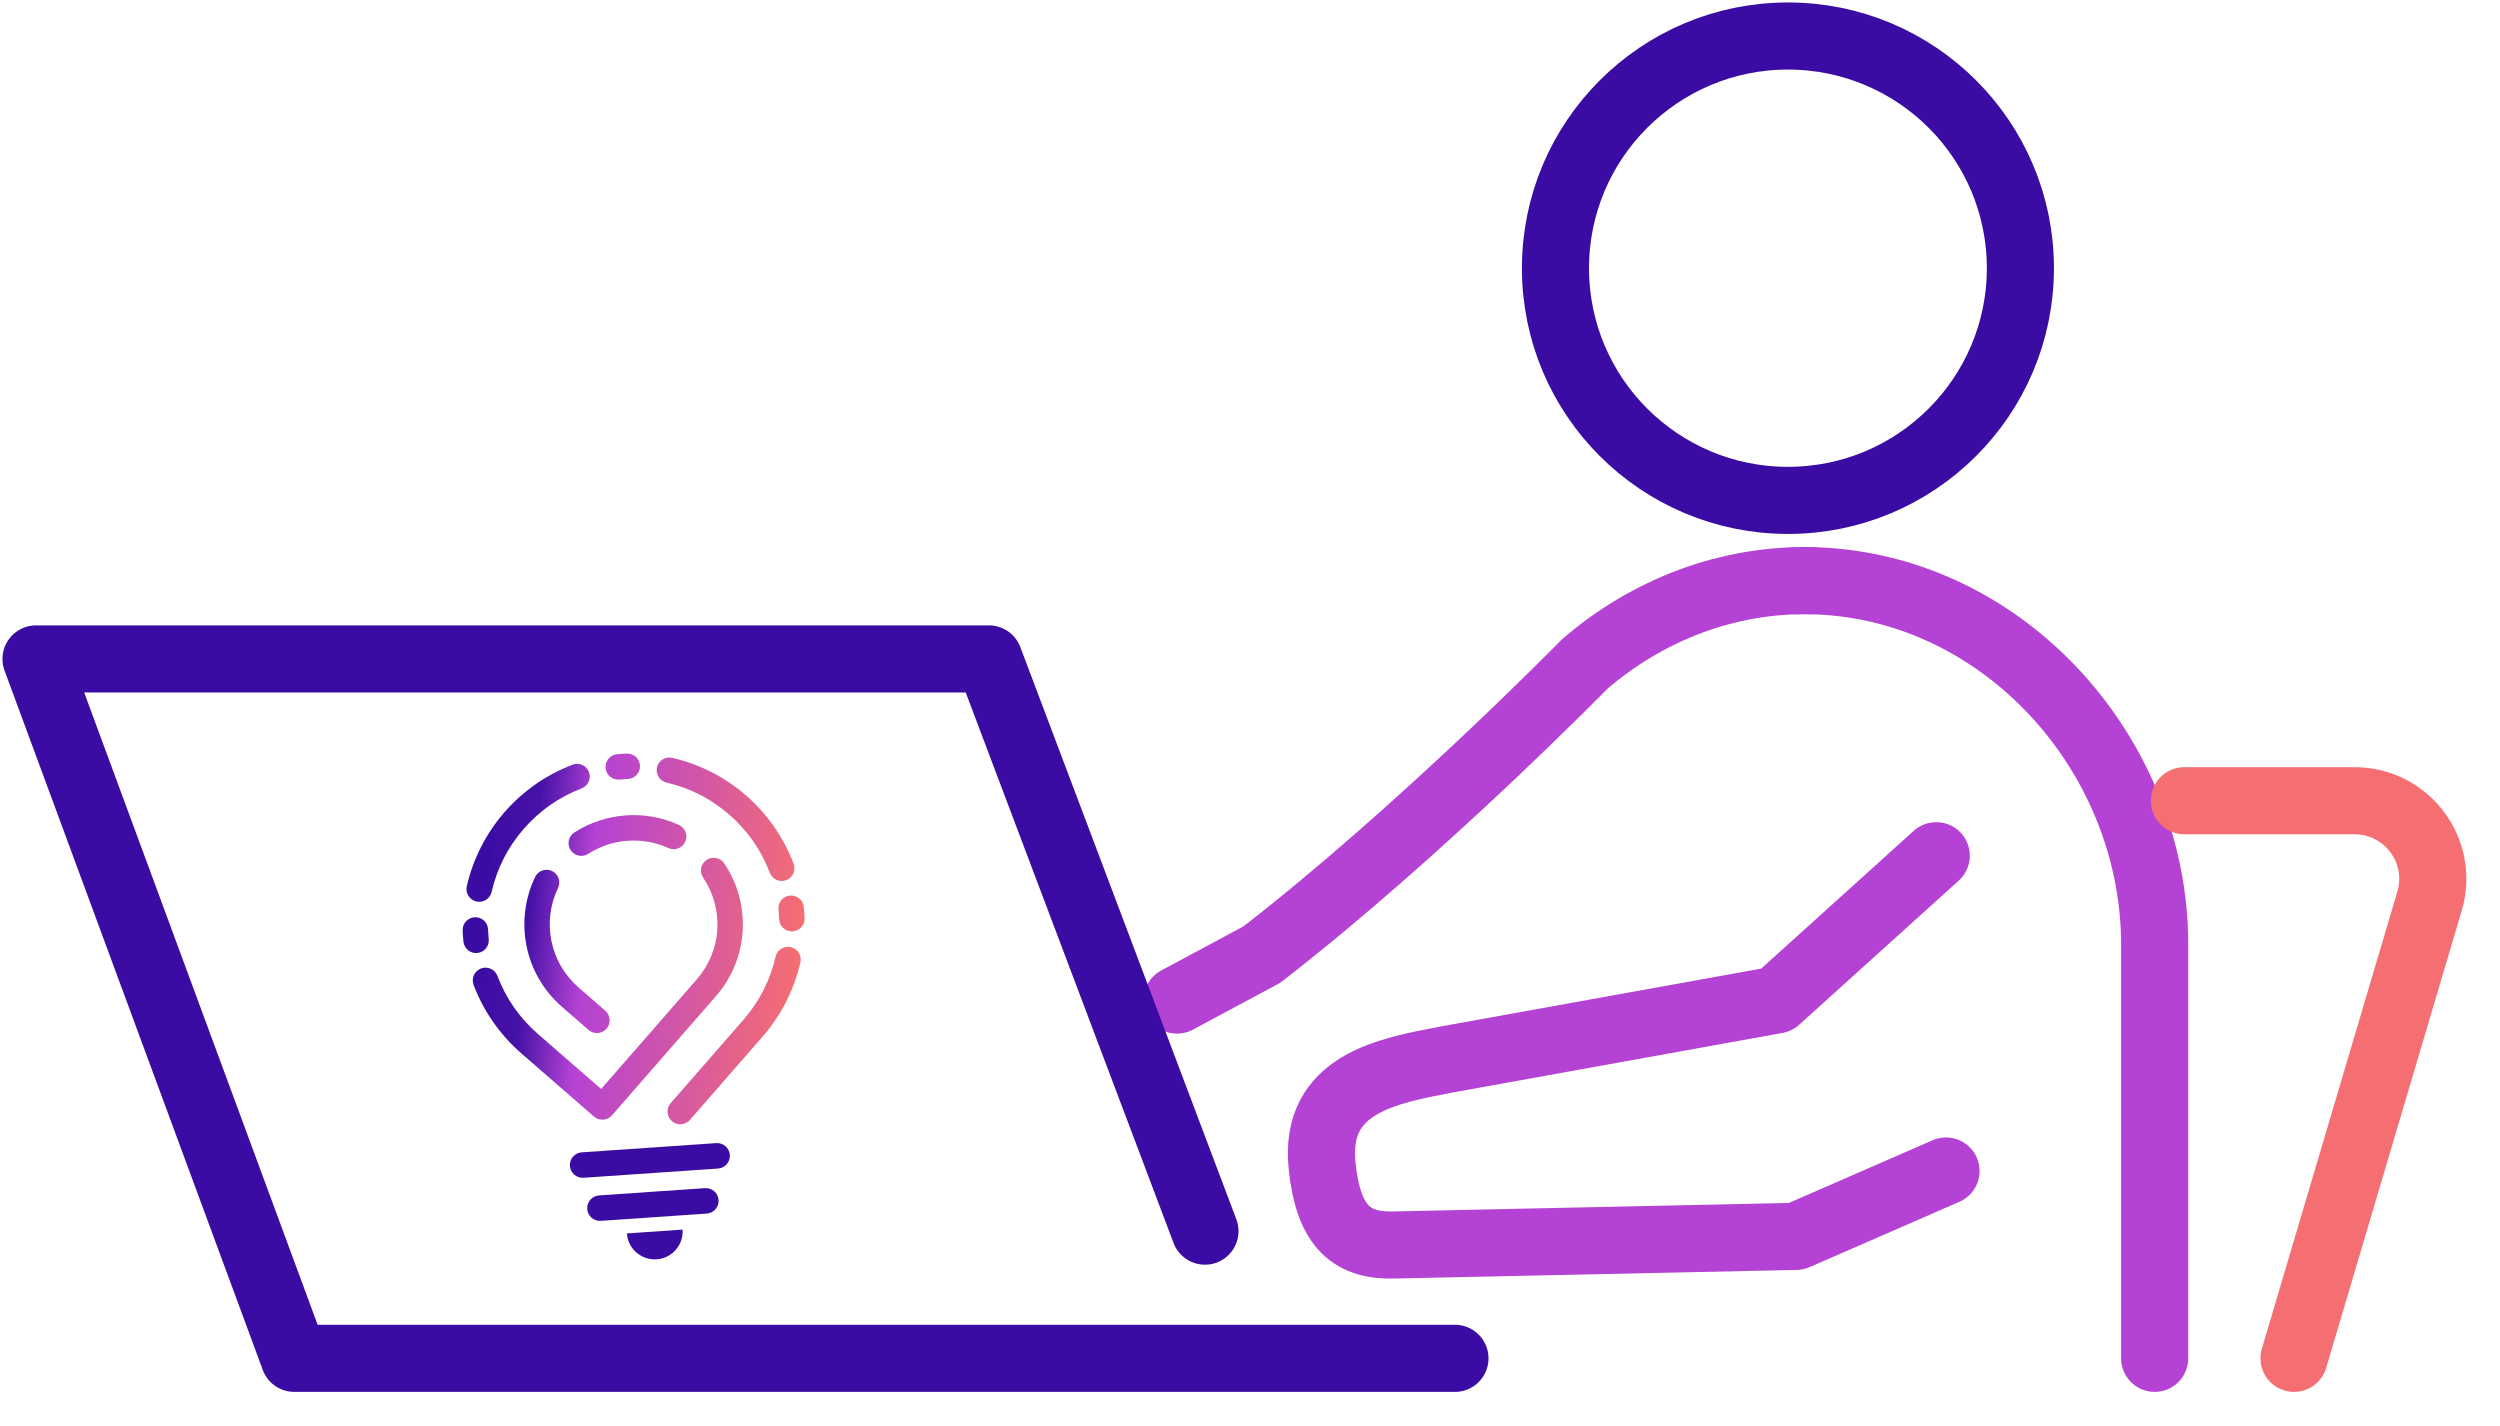 <svg width="298" height="170" viewBox="0 0 298 170" fill="none" xmlns="http://www.w3.org/2000/svg">
<path d="M213.122 59.646C228.425 59.646 240.831 47.255 240.831 31.969C240.831 16.684 228.425 4.293 213.122 4.293C197.818 4.293 185.412 16.684 185.412 31.969C185.412 47.255 197.818 59.646 213.122 59.646Z" stroke="#3A0CA3" stroke-width="8" stroke-linecap="round" stroke-linejoin="round"/>
<path d="M216.063 69.217C205.773 68.987 196.312 72.794 188.932 79.119C188.932 79.119 169.402 99.075 150.409 113.789L140.304 119.208" stroke="#B442D4" stroke-width="8" stroke-linecap="round" stroke-linejoin="round"/>
<path d="M256.838 161.912V112.635C256.838 89.141 237.586 68.629 214.07 69.224" stroke="#B442D4" stroke-width="8" stroke-linecap="round" stroke-linejoin="round"/>
<path d="M230.801 102L211.772 119.189L172.408 126.296C165.331 127.657 156.608 129.188 157.589 138.922C158.346 146.446 161.303 148.598 166.383 148.398L214.102 147.376L231.966 139.585" stroke="#B442D4" stroke-width="8" stroke-linecap="round" stroke-linejoin="round"/>
<path d="M260.375 95.447H280.659C286.894 95.447 291.372 101.439 289.602 107.408L273.446 161.914" stroke="#F56E71" stroke-width="8" stroke-linecap="round" stroke-linejoin="round"/>
<path d="M143.63 146.753L117.881 78.545H4.294L35.075 161.913H148.661H173.43" stroke="#3A0CA3" stroke-width="8" stroke-linecap="round" stroke-linejoin="round"/>
<path d="M63.788 104.535C64.15 103.782 65.053 103.462 65.81 103.824C66.567 104.186 66.884 105.091 66.518 105.847C65.554 107.844 65.302 110.081 65.739 112.201C66.162 114.262 67.246 116.208 68.965 117.704L72.152 120.477C72.783 121.026 72.847 121.986 72.3 122.62C71.75 123.25 70.786 123.318 70.155 122.768L66.971 119.996C64.736 118.05 63.331 115.51 62.772 112.811C62.205 110.058 62.535 107.143 63.788 104.542V104.535ZM82.237 133.494C81.687 134.125 80.723 134.192 80.092 133.643C79.461 133.094 79.396 132.134 79.943 131.5L88.611 121.566C89.579 120.458 90.375 119.272 91.002 118.037C91.656 116.764 92.132 115.419 92.445 114.046C92.63 113.228 93.442 112.715 94.261 112.899C95.079 113.083 95.591 113.894 95.409 114.712C95.044 116.318 94.474 117.895 93.704 119.411C92.954 120.881 92.022 122.277 90.905 123.56L82.237 133.494ZM74.711 89.828C75.549 89.792 76.251 90.442 76.287 91.279C76.322 92.116 75.672 92.82 74.834 92.856L73.841 92.924C73.009 93.004 72.268 92.394 72.187 91.56C72.106 90.726 72.718 89.989 73.549 89.908C73.873 89.876 74.064 89.86 74.125 89.853C74.187 89.847 74.381 89.841 74.705 89.828H74.711ZM55.152 110.902C55.119 110.065 55.773 109.366 56.608 109.334C57.446 109.302 58.148 109.955 58.177 110.788C58.18 110.876 58.19 111.066 58.213 111.364C58.235 111.661 58.248 111.852 58.258 111.939C58.342 112.773 57.734 113.513 56.902 113.597C56.067 113.681 55.326 113.07 55.242 112.243C55.21 111.916 55.191 111.693 55.181 111.574C55.171 111.454 55.165 111.231 55.148 110.902H55.152ZM95.904 109.45C95.937 110.288 95.283 110.989 94.448 111.021C93.61 111.053 92.908 110.401 92.876 109.564C92.876 109.476 92.863 109.286 92.84 108.988C92.818 108.691 92.805 108.5 92.795 108.413C92.711 107.579 93.319 106.839 94.151 106.755C94.986 106.671 95.726 107.279 95.811 108.109C95.843 108.439 95.866 108.659 95.872 108.778C95.879 108.898 95.888 109.121 95.901 109.447L95.904 109.45ZM94.604 102.964C94.898 103.75 94.497 104.622 93.714 104.916C92.928 105.21 92.054 104.81 91.76 104.028C91.261 102.709 90.601 101.449 89.783 100.272C88.993 99.141 88.042 98.075 86.929 97.109C85.825 96.149 84.644 95.357 83.425 94.73C82.143 94.077 80.81 93.593 79.451 93.282C78.636 93.095 78.128 92.284 78.312 91.469C78.5 90.655 79.312 90.144 80.127 90.332C81.732 90.7 83.302 91.266 84.796 92.028C86.262 92.775 87.65 93.706 88.925 94.814C90.206 95.932 91.323 97.183 92.267 98.54C93.238 99.933 94.018 101.416 94.6 102.958L94.604 102.964ZM68.249 91.149C69.032 90.852 69.906 91.246 70.204 92.028C70.501 92.81 70.107 93.683 69.324 93.98C68.023 94.478 66.764 95.134 65.587 95.958C64.461 96.743 63.403 97.69 62.438 98.792C61.471 99.901 60.675 101.087 60.047 102.318C59.397 103.595 58.915 104.936 58.604 106.309C58.42 107.127 57.608 107.641 56.789 107.457C55.97 107.272 55.456 106.461 55.64 105.644C56.006 104.037 56.572 102.46 57.345 100.948C58.096 99.477 59.028 98.081 60.148 96.798C61.257 95.525 62.506 94.417 63.859 93.473C65.234 92.513 66.709 91.741 68.249 91.156V91.149ZM56.449 117.391C56.155 116.605 56.556 115.733 57.339 115.439C58.125 115.145 58.999 115.545 59.293 116.328C59.792 117.646 60.452 118.91 61.27 120.083C62.063 121.217 63.014 122.28 64.124 123.25L71.657 129.807L83.056 116.741C84.564 115.012 85.369 112.925 85.502 110.814C85.635 108.649 85.065 106.458 83.813 104.606C83.344 103.915 83.528 102.971 84.221 102.502C84.916 102.034 85.858 102.218 86.327 102.91C87.954 105.317 88.699 108.177 88.524 110.998C88.352 113.762 87.304 116.492 85.347 118.735L72.948 132.948C72.398 133.578 71.433 133.646 70.802 133.097L62.124 125.544C60.84 124.426 59.727 123.172 58.782 121.818C57.811 120.425 57.032 118.939 56.449 117.397V117.391ZM80.923 98.33C81.687 98.676 82.027 99.574 81.681 100.334C81.334 101.097 80.438 101.436 79.674 101.09C78.125 100.386 76.445 100.098 74.798 100.218C73.158 100.337 71.543 100.861 70.113 101.782C69.408 102.234 68.469 102.027 68.013 101.326C67.56 100.621 67.767 99.681 68.469 99.229C70.323 98.036 72.433 97.351 74.588 97.196C76.733 97.041 78.917 97.412 80.923 98.327V98.33Z" fill="url(#paint0_linear_1243_2)"/>
<path d="M69.553 140.39C68.716 140.448 67.991 139.814 67.932 138.977C67.874 138.14 68.505 137.417 69.346 137.358L85.376 136.26C86.214 136.201 86.939 136.835 86.997 137.672C87.055 138.509 86.424 139.233 85.583 139.291L69.553 140.39ZM81.364 146.572C81.49 148.401 80.105 149.988 78.273 150.111C76.442 150.233 74.853 148.857 74.727 147.024L81.364 146.569V146.572ZM71.618 145.525C70.78 145.583 70.055 144.95 69.997 144.113C69.939 143.276 70.57 142.552 71.411 142.494L84.033 141.627C84.871 141.569 85.596 142.203 85.654 143.04C85.712 143.877 85.081 144.601 84.24 144.659L71.618 145.525Z" fill="#3A0CA3"/>
<defs>
<linearGradient id="paint0_linear_1243_2" x1="55.216" y1="109.978" x2="95.514" y2="113.713" gradientUnits="userSpaceOnUse">
<stop offset="0.05" stop-color="#3A0CA3"/>
<stop offset="0.12" stop-color="#420FA6"/>
<stop offset="0.19" stop-color="#4511A7"/>
<stop offset="0.36" stop-color="#B442D4"/>
<stop offset="1" stop-color="#F56E71"/>
</linearGradient>
</defs>
</svg>
